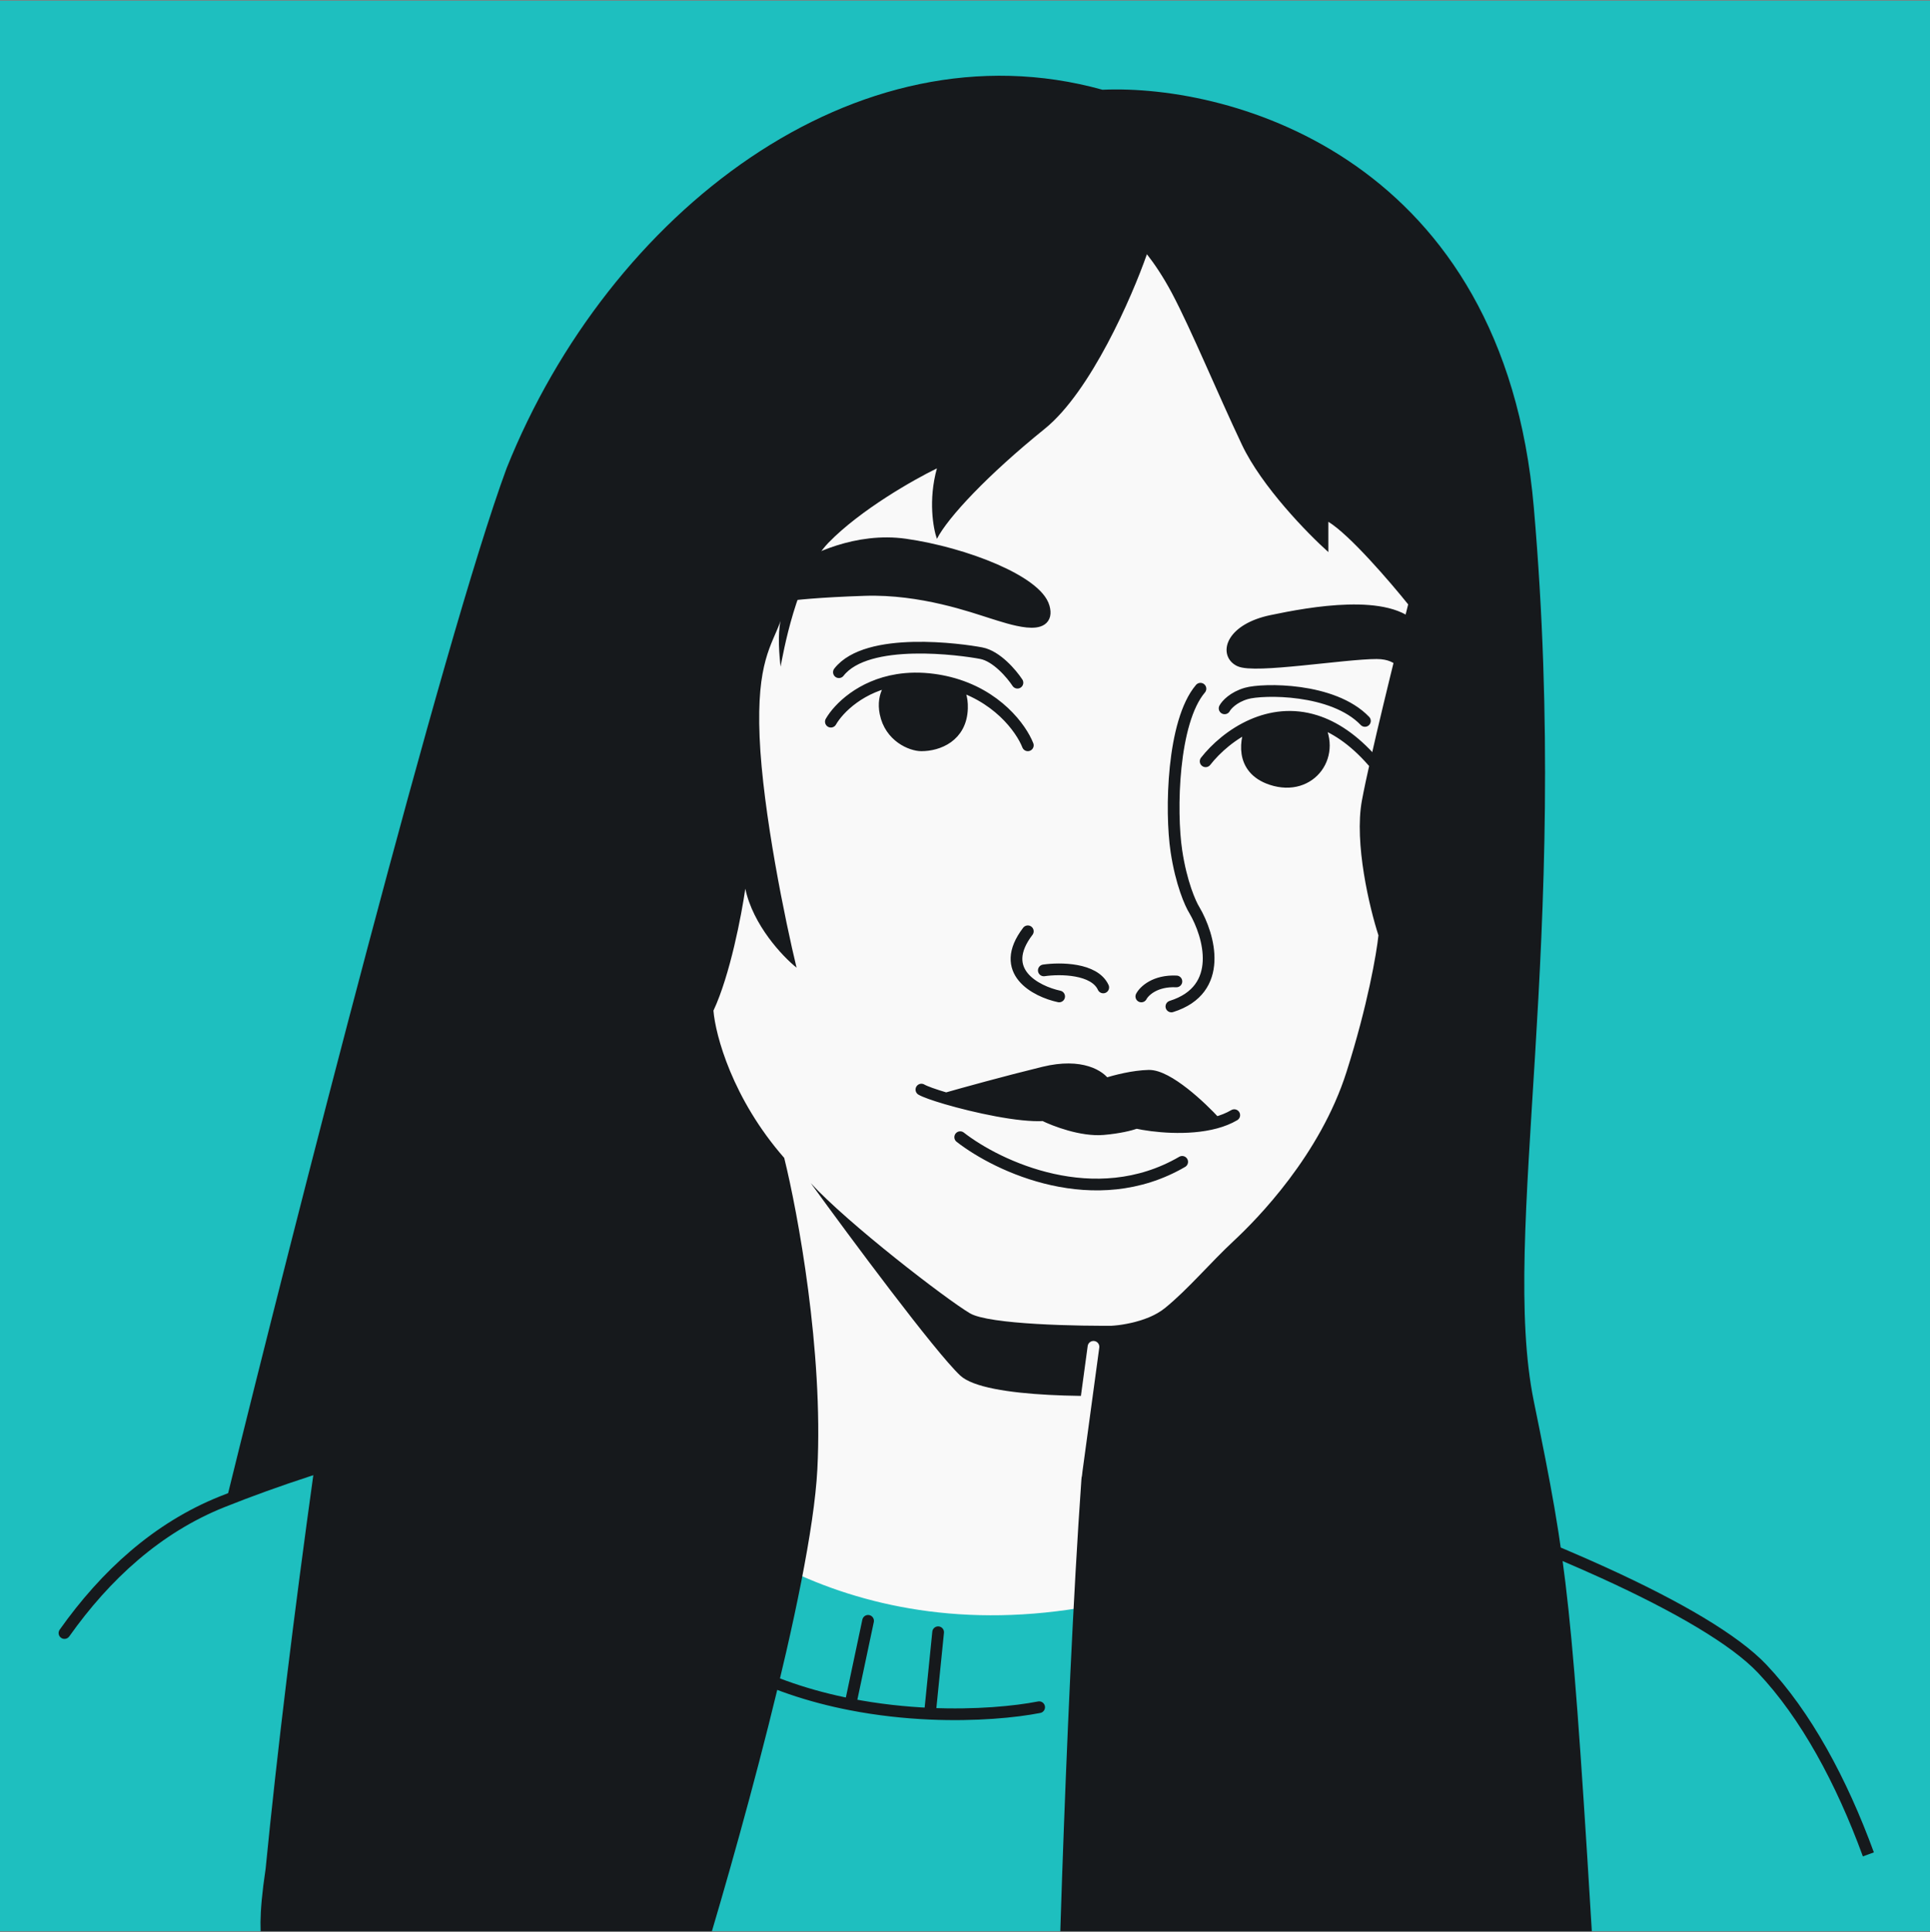 <svg width="1154" height="1155" viewBox="0 0 1154 1155" fill="none" xmlns="http://www.w3.org/2000/svg">
<rect x="0" y="0" width="1154" height="1155" fill="#808080" stroke="none"/>
<g clip-path="url(#clip0_9179_1063)">
<rect width="1154" height="1154" transform="translate(0 0.435)" fill="#1EBFBF"/>
<path d="M132.89 897.718L134.19 900.967L132.89 897.718ZM516.189 812.541L516.561 809.06L516.221 809.024L515.88 809.054L516.189 812.541ZM958.975 940.212L960.427 937.028L958.975 940.212ZM1053.7 997.591L1051.16 999.997L1053.7 997.591ZM35.693 974.192C34.575 975.769 34.948 977.954 36.525 979.072C38.102 980.189 40.286 979.817 41.404 978.239L35.693 974.192ZM134.19 900.967C265.363 848.499 443.713 822.468 516.497 816.027L515.88 809.054C442.83 815.519 263.693 841.627 131.59 894.468L134.19 900.967ZM515.816 816.021C630.96 828.34 833.885 887.017 957.523 943.397L960.427 937.028C836.229 880.393 632.576 821.473 516.561 809.06L515.816 816.021ZM957.523 943.397C1001.73 963.556 1035.25 983.183 1051.16 999.997L1056.24 995.186C1039.3 977.277 1004.62 957.179 960.427 937.028L957.523 943.397ZM41.404 978.239C65.68 943.98 96.189 916.168 134.19 900.967L131.59 894.468C92.013 910.299 60.518 939.158 35.693 974.192L41.404 978.239ZM1051.16 999.997C1076.78 1027.08 1097.94 1066.17 1113.87 1109.73L1120.44 1107.33C1104.34 1063.27 1082.76 1023.22 1056.24 995.186L1051.16 999.997Z" fill="#16191C"/>
<path d="M621.334 1020.55C607.065 1023.34 583.539 1025.65 556.021 1024.44M438.187 994.243C460.646 1006.52 484.899 1014.25 508.468 1018.86M519.045 968.914L508.468 1018.86M508.468 1018.86C524.935 1022.08 541.067 1023.78 556.021 1024.44M560.935 975.733L556.021 1024.44" stroke="#16191C" stroke-width="7" stroke-linecap="round"/>
<path d="M681.409 953.448C523.47 995.919 419.836 916.949 387.761 872.155L431.843 302.035L690.802 103.093L858.625 270.916L881.964 522.094C880.921 648.183 839.349 910.977 681.409 953.448Z" fill="#F9F9F9"/>
<path d="M659.185 53.646C511.797 12.704 363.975 127.262 302.882 279.994C265.095 382.415 175.425 734.017 135.312 897.015L187.942 877.459C175.86 964.167 165.668 1047.35 158.821 1117.15C150.165 1174.74 163.013 1163.77 158.819 1186.42H416.012C438.732 1113.11 485.081 948.856 488.717 878.332C492.352 807.809 477.022 724.847 468.902 692.181C437.868 656.713 427.764 618.711 426.591 604.143C436.53 582.939 443.432 546.716 445.641 531.255C450.279 553.121 468.004 571.84 476.287 578.466C469.7 551.198 456.058 485.441 454.188 440.568C452.319 395.694 461.461 385.93 466.746 371.183C464.903 378.82 465.978 392.58 466.746 398.505C467.953 392.36 476.133 344.185 495.357 324.434C514.581 304.683 546.599 286.578 560.205 279.994C554.938 298.955 558.011 315.985 560.205 322.129C566.789 309.291 590.49 283.944 624.725 256.293C652.113 234.172 676.833 177.526 685.77 151.968C690.034 157.394 695.418 165.232 700.765 175.315C712.287 197.041 727.758 234.567 742.571 265.839C754.422 290.857 781.963 319.057 794.253 330.03V311.925C806.893 319.562 831.341 348.025 841.984 361.302C834.742 389.721 819.073 452.946 814.333 478.49C809.593 504.035 818.941 542.9 824.208 559.14C823.111 569.783 817.756 601.012 805.116 640.777C789.315 690.483 751.788 728.668 737.634 741.835C723.479 755.002 710.312 770.803 696.486 781.995C685.426 790.949 666.421 792.968 658.301 792.858L656.326 798.125C645.391 835.903 635.613 1083.92 632.713 1199.49L953.962 1189.76C939.632 952.305 937.585 937.976 917.115 837.67C896.644 737.364 939.632 563.364 917.115 303.387C899.1 95.406 737.656 50.234 659.185 53.646Z" fill="#16191C"/>
<path d="M536.765 406.447C543.136 405.43 550.228 405.251 558.038 406.286C561.376 406.728 564.554 407.345 567.576 408.108C567.576 408.108 567.589 408.111 567.615 408.118C568.217 408.278 575.585 410.497 575.19 423.439C574.676 440.306 560.84 445.54 550.929 445.54C544.951 445.54 532.274 440.369 529.448 426.236C527.186 414.929 533.384 408.332 536.765 406.447Z" fill="#16191C"/>
<path d="M475.564 341.674L469.695 355.98C474.096 355.246 489.723 353.559 517.015 352.679C551.13 351.578 582.31 362.95 592.948 366.251C603.586 369.553 628.53 378.356 624.128 362.95C619.726 347.543 577.175 330.669 541.226 325.533C512.466 321.425 485.468 334.582 475.564 341.674Z" fill="#16191C"/>
<path d="M760.194 465.789C741.176 459.45 744.72 441.496 748.869 433.312C759.89 428.51 772.855 426.575 786.697 430.961C800.15 450.21 783.965 473.712 760.194 465.789Z" fill="#16191C"/>
<path d="M823.118 390.461C838.779 390.461 842.384 401.011 842.228 406.286C848.443 402.504 857.89 391.211 845.957 376.296C831.042 357.652 783.499 366.251 760.194 371.169C736.888 376.087 732.227 390.461 741.083 394.94C749.939 399.419 803.542 390.461 823.118 390.461Z" fill="#16191C"/>
<path d="M659.659 674.962C646.854 676.073 630.637 669.867 624.128 666.625C609.845 667.604 582.884 661.687 565.712 656.647C575.728 653.777 601.435 646.655 624.128 641.12C646.821 635.585 657.999 643.426 660.751 648.039C667.177 645.986 677.693 643.3 686.865 643.086C698.138 642.824 718.199 661.697 726.821 671.167C710.104 675.683 689.408 673.366 679.506 671.167C675.744 672.473 669.081 674.144 659.659 674.962Z" fill="#16191C"/>
<path d="M496.803 431.408C501.402 423.428 514.787 409.954 536.765 406.447M614.563 445.54C610.621 435.447 596.015 415.289 567.576 408.108M536.765 406.447C543.136 405.43 550.228 405.251 558.038 406.286C561.376 406.728 564.554 407.345 567.576 408.108M536.765 406.447C533.384 408.332 527.186 414.929 529.448 426.236C532.274 440.369 544.951 445.54 550.929 445.54C560.84 445.54 574.676 440.306 575.19 423.439C575.601 409.947 567.576 408.108 567.576 408.108M608.355 408.108C604.981 402.959 595.93 392.222 586.712 390.461C575.19 388.26 518.482 380.228 501.608 401.833M717.781 411.712C701.003 431.408 699.805 484.814 703.4 508.781C706.276 527.956 711.789 540.339 714.186 544.134C722.974 559.114 732.521 591.59 700.404 601.657M633.294 595.665C619.409 592.669 596.223 580.685 614.563 556.717M624.128 580.086C633.775 578.688 654.386 578.767 659.659 590.272M682.428 595.665C684.112 592.423 690.665 586.087 703.4 586.677M720.881 455.089C726.871 447.439 736.681 438.622 748.869 433.312M820.794 455.089C809.231 441.909 797.687 434.443 786.697 430.961M748.869 433.312C744.72 441.496 741.176 459.45 760.194 465.789C783.965 473.712 800.15 450.21 786.697 430.961M748.869 433.312C759.89 428.51 772.855 426.575 786.697 430.961M732.227 423.439C733.315 421.4 737.448 416.761 745.278 414.517C755.066 411.712 797.016 411.048 816.126 430.961M550.929 651.342C553.03 652.573 558.51 654.533 565.712 656.647M682.428 669.958C681.833 670.277 680.856 670.698 679.506 671.167M679.506 671.167C675.744 672.473 669.081 674.144 659.659 674.962C646.854 676.073 630.637 669.867 624.128 666.625C609.845 667.604 582.884 661.687 565.712 656.647M679.506 671.167C689.408 673.366 710.104 675.683 726.821 671.167M737.987 666.625C734.632 668.599 730.842 670.081 726.821 671.167M726.821 671.167C718.199 661.697 698.138 642.824 686.865 643.086C677.693 643.3 667.177 645.986 660.751 648.039M657.043 649.313C658.021 648.946 659.278 648.509 660.751 648.039M660.751 648.039C657.999 643.426 646.821 635.585 624.128 641.12C601.435 646.655 575.728 653.777 565.712 656.647M574.133 679.79C596.636 697.335 654.684 724.848 706.855 694.536M469.695 355.98L475.564 341.674C485.468 334.582 512.466 321.425 541.226 325.533C577.175 330.669 619.726 347.543 624.128 362.95C628.53 378.356 603.586 369.553 592.948 366.251C582.31 362.95 551.13 351.578 517.015 352.679C489.723 353.559 474.096 355.246 469.695 355.98ZM842.228 406.286C842.384 401.011 838.779 390.461 823.118 390.461C803.542 390.461 749.939 399.419 741.083 394.94C732.227 390.461 736.888 376.087 760.194 371.169C783.499 366.251 831.042 357.652 845.957 376.296C857.89 391.211 848.443 402.504 842.228 406.286Z" stroke="#16191C" stroke-width="7" stroke-linecap="round"/>
<path d="M579.936 785.06C591.316 791.803 644.83 792.827 670.165 792.497L694.536 833.237C660.637 835.432 589.097 836.31 574.133 822.263C559.17 808.215 508.309 739.718 484.75 707.226C507.059 731.518 565.712 776.632 579.936 785.06Z" fill="#16191C"/>
<path d="M653.823 805.11L643.354 882.249" stroke="#F9F9F9" stroke-width="7" stroke-linecap="round"/>
</g>
<defs>
<clipPath id="clip0_9179_1063">
<rect width="1154" height="1154" fill="white" transform="translate(0 0.435)"/>
</clipPath>
</defs>
</svg>
